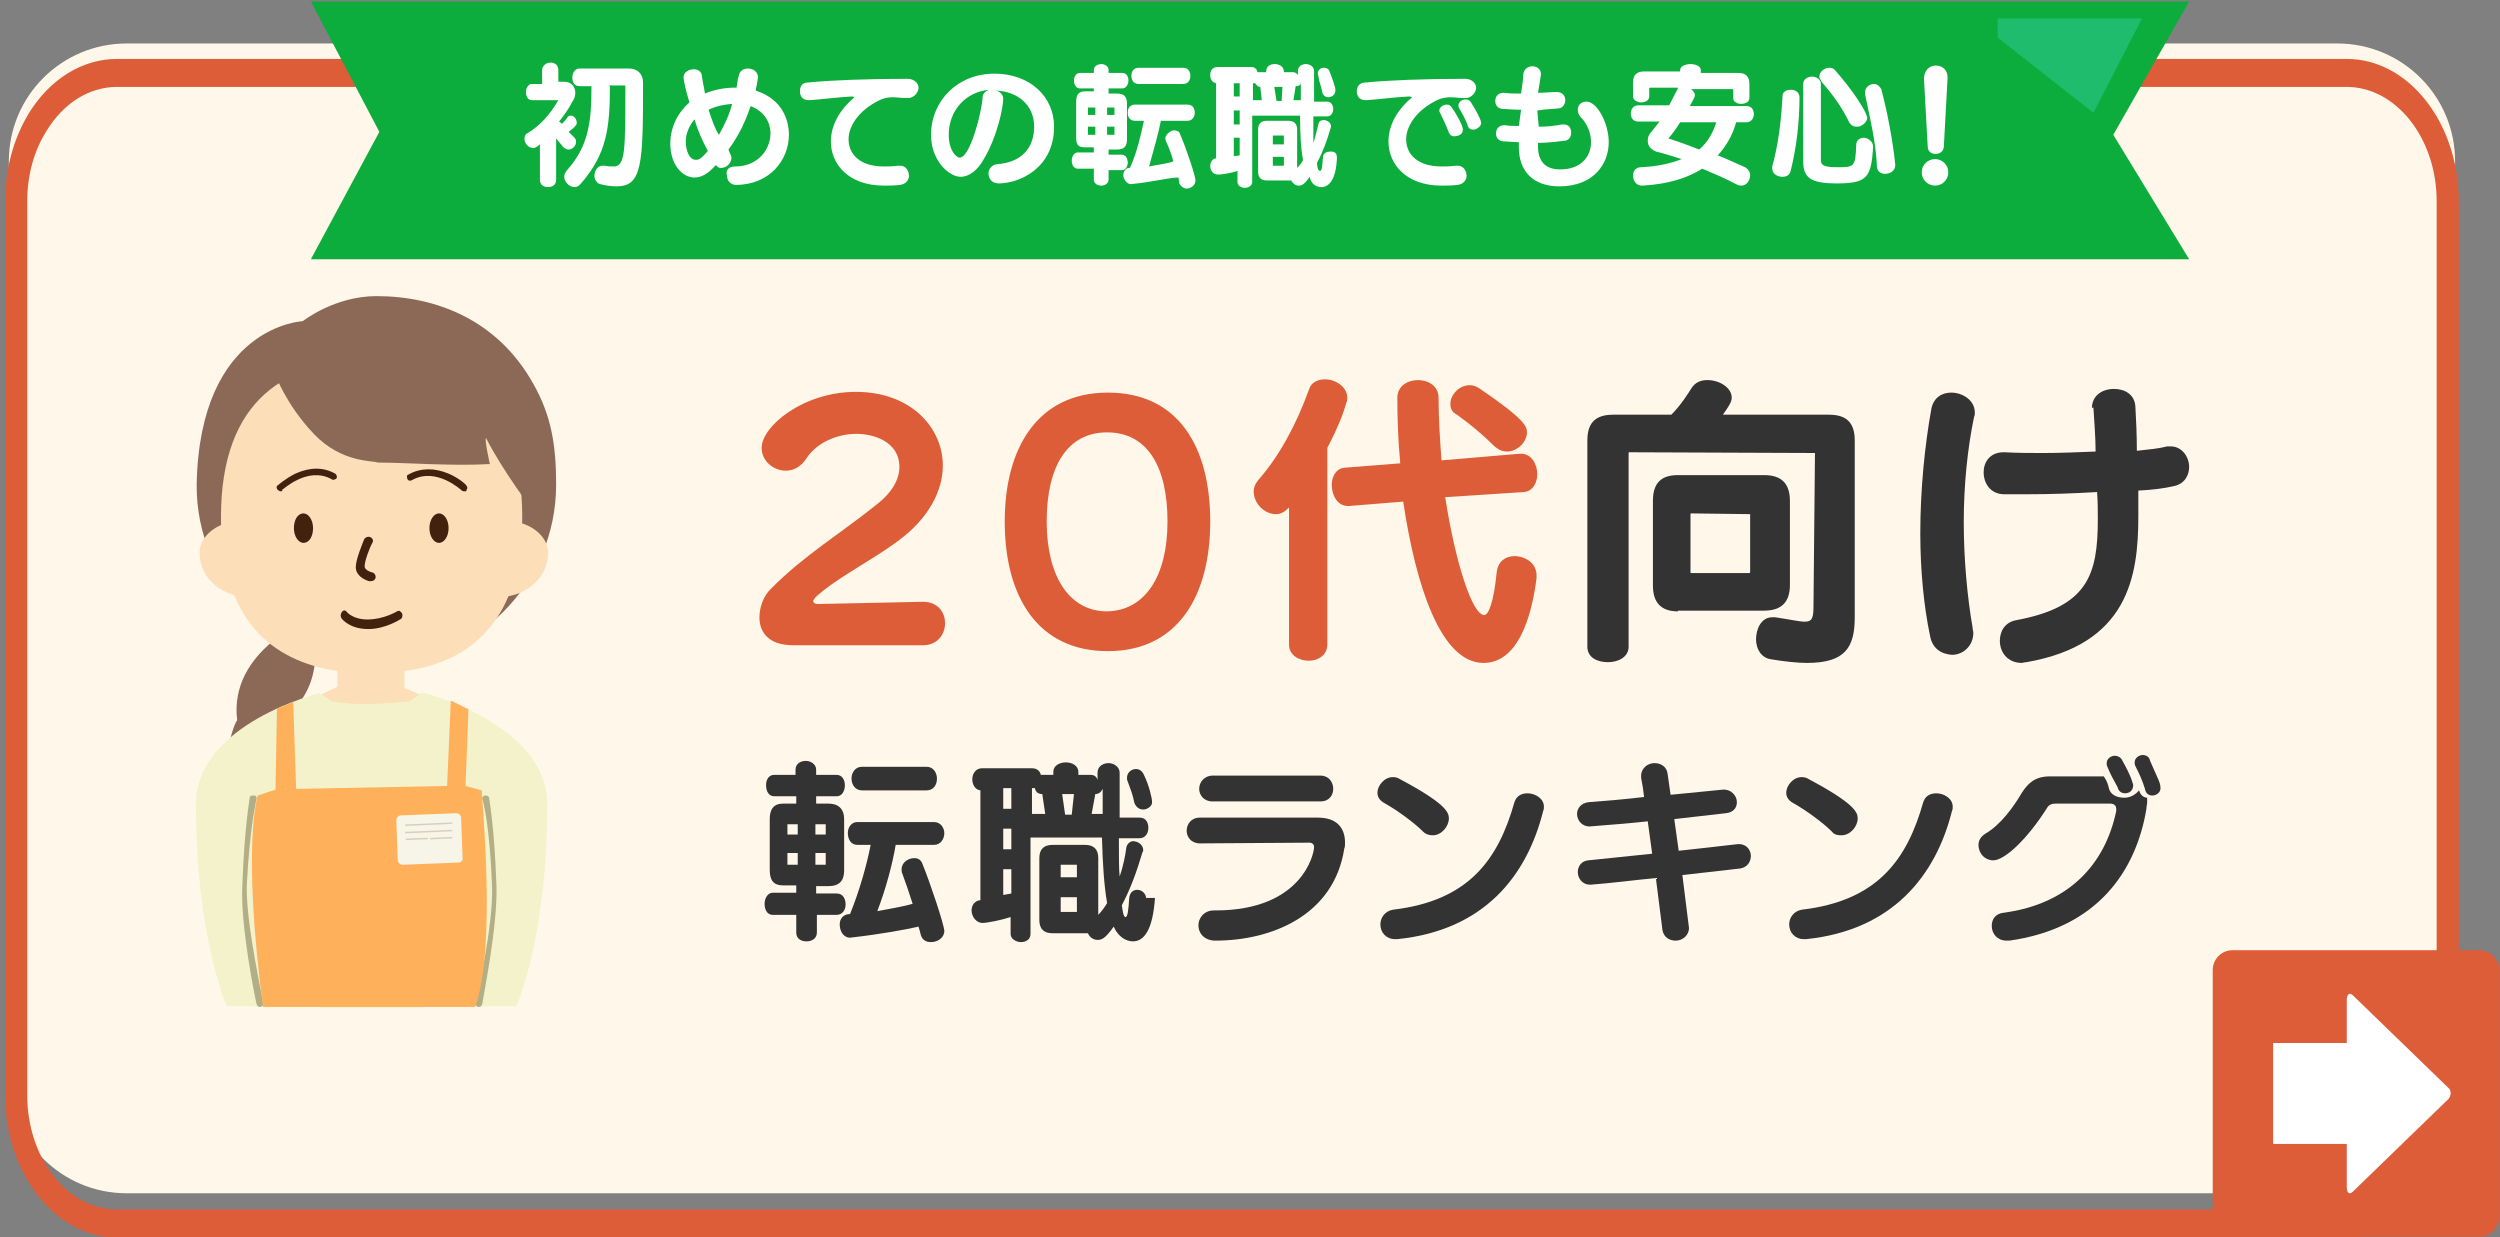 <?xml version="1.0" encoding="utf-8"?>
<!-- Generator: Adobe Illustrator 28.0.0, SVG Export Plug-In . SVG Version: 6.00 Build 0)  -->
<svg version="1.1" id="Layer_2" xmlns="http://www.w3.org/2000/svg" xmlns:xlink="http://www.w3.org/1999/xlink" x="0px" y="0px"
	 viewBox="0 0 339.4 168" style="enable-background:new 0 0 339.4 168;" xml:space="preserve">
<rect x="0" y="0" width="339.4" height="168" fill="#808080" stroke="none"/>
<style type="text/css">
	.st0{fill:#FFF7E9;}
	.st1{fill:none;}
	.st2{fill:#DD5D38;}
	.st3{fill:#FFFFFF;}
	.st4{fill:#0DAD3D;}
	.st5{fill:#20BC6E;}
	.st6{fill:#333333;}
	.st7{fill:#8C6957;}
	.st8{fill:#FCDEB8;}
	.st9{fill:#40220F;}
	.st10{fill:#F4F2CB;}
	.st11{fill:#B2AF86;}
	.st12{fill:#FFB05A;}
	.st13{fill:#F7F5E7;}
	.st14{fill:#D3D0BE;}
</style>
<g id="Layer_1-2">
	<path class="st0" d="M17.2,5.9h300.1c8.8,0,16,7.1,16,16V146c0,8.8-7.1,16-16,16H17.2c-8.8,0-16-7.1-16-16V21.9
		C1.2,13,8.4,5.9,17.2,5.9z"/>
	<path class="st1" d="M15.9,16h302.7c7.5,0,13.7,6.1,13.7,13.7v82.7c0,7.5-6.1,13.7-13.7,13.7H15.9c-7.5,0-13.7-6.1-13.7-13.7V29.6
		C2.2,22.1,8.3,16,15.9,16z"/>
	<path class="st2" d="M318.6,168H15.9c-8.4,0-15.2-8.7-15.2-19.3V27.3c0-4.3,1.1-8.4,3.2-11.9c2.9-4.7,7.3-7.4,12-7.4h302.7
		c8.4,0,15.2,8.7,15.2,19.3v121.4C333.7,159.3,326.9,168,318.6,168L318.6,168z M15.9,11.8c-3.8,0-7.3,2.2-9.6,6
		c-1.7,2.7-2.6,6-2.6,9.5v121.4c0,8.5,5.4,15.5,12.2,15.5h302.7c6.7,0,12.2-6.9,12.2-15.5V27.3c0-8.5-5.5-15.5-12.2-15.5
		C318.6,11.8,15.9,11.8,15.9,11.8z"/>
	<path class="st3" d="M302.7,129.6h34.4c1,0,1.8,0.8,1.8,1.8v34.4c0,1-0.8,1.8-1.8,1.8h-34.4c-1,0-1.8-0.8-1.8-1.8v-34.4
		C300.9,130.4,301.7,129.6,302.7,129.6z"/>
	<path class="st2" d="M336.6,129h-33.5c-1.5,0-2.7,1.2-2.7,2.7v33.5c0,1.5,1.2,2.7,2.7,2.7h33.5c1.5,0,2.7-1.2,2.7-2.7v-33.5
		C339.3,130.2,338.1,129,336.6,129z M332.4,149.2l-13,12.6c-0.4,0.4-0.8,0.2-0.8-0.6v-5.9h-10v-13.7h10v-5.9c0-0.7,0.4-1,0.8-0.6
		l13,12.6C332.8,148,332.8,148.7,332.4,149.2L332.4,149.2z"/>
	<g>
		<g>
			<polygon class="st4" points="297.2,35.2 42.2,35.2 51.5,17.9 42.2,0.2 297.2,0.2 286.9,18.3 			"/>
			<g>
				<polygon class="st5" points="284.2,15.3 271.2,5.1 271.2,2.5 290.8,2.5 				"/>
			</g>
		</g>
		<g>
			<path class="st3" d="M73.9,19.1c-0.5,0.4-1.1,1-1.5,1c-0.7,0-1.2-0.7-1.2-1.2c0-0.3,0.1-0.7,0.4-0.8c1.8-1.1,3.1-2.6,4.2-4.5
				h-3.6c-0.5,0-0.8-0.5-0.8-1.1c0-0.5,0.3-1.1,0.8-1.1h1.4V9.5c0-0.5,0.5-1,1.1-1s1.1,0.3,1.1,1v1.6h0.8c1,0,1.5,0.7,1.5,1.5
				c0,0.4-0.1,0.8-0.4,1.2c-0.5,1-1.1,1.8-1.8,2.7l0.4,0.3c0.3-0.3,0.5-0.5,0.7-0.8c0.1-0.3,0.4-0.3,0.5-0.3c0.4,0,0.8,0.4,0.8,1
				c0,0.1,0,0.4-1.1,1.2l0.7,0.7c0.3,0.3,0.3,0.4,0.3,0.7c0,0.5-0.5,1-1,1c-0.3,0-0.4-0.1-0.7-0.3c-0.3-0.4-0.7-0.8-1-1.2v5.6
				c0,0.7-0.5,1-1.1,1s-1.1-0.3-1.1-1v-5.3C73.5,19.1,73.9,19.1,73.9,19.1z M82.8,11.7c0,5.6-0.4,9.2-4,13.3
				c-0.3,0.3-0.5,0.4-0.8,0.4c-0.7,0-1.4-0.7-1.4-1.4c0-0.3,0.1-0.5,0.3-0.8c3-3.3,3.4-6.6,3.4-11.5h-1.6c-0.7,0-1-0.5-1-1.2
				c0-0.5,0.3-1.2,1-1.2h6.7c1.2,0,1.9,0.8,1.9,1.9c0,11.1-0.1,14.1-3.6,14.1c-0.7,0-1.4-0.1-2.2-0.3c-0.5-0.1-0.8-0.7-0.8-1.1
				c0-0.7,0.4-1.4,1.1-1.4c0.1,0,0.1,0,0.3,0c0.4,0.1,0.8,0.1,1.2,0.1c1.6,0,1.6-2.1,1.6-10.9c0,0,0-0.1-0.1-0.1h-2.1V11.7z"/>
			<path class="st3" d="M99.8,22.6c3.1,0,4.8-2.3,4.8-4.5c0-0.5-0.1-2.7-2.7-3.7c-0.7,2.1-1.6,4-3,5.9l0.1,0.3
				c0.1,0.3,0.3,0.5,0.3,0.8c0,0.8-0.7,1.4-1.4,1.4c-0.3,0-0.5-0.1-0.7-0.4L97,22.6c-1,1.1-1.9,1.5-2.7,1.5c-1.8,0-3.3-1.9-3.3-4.6
				c0-2.2,1-4.2,2.6-5.6c-0.5-1.6-0.8-3-0.8-3.4c0-0.7,0.7-1.1,1.4-1.1c0.5,0,1.1,0.3,1.1,1c0.1,0.8,0.3,1.5,0.4,2.3
				c1.2-0.5,2.6-0.8,4-0.8h0.3c0.1-0.5,0.1-1.1,0.3-1.6c0.1-0.7,0.7-1,1.2-1c0.7,0,1.4,0.4,1.4,1.2c0,0.3-0.3,1.6-0.3,1.8
				c3.7,1.2,4.5,4.1,4.5,6c0,3.4-2.6,6.8-7.2,6.8c-0.8,0-1.2-0.7-1.2-1.2C98.5,23.2,98.8,22.6,99.8,22.6L99.8,22.6z M94.3,16.2
				c-0.7,0.8-1.2,1.9-1.2,3s0.4,2.5,1.4,2.5c0.5,0,0.8-0.3,1.6-1.2C95.4,19.2,94.7,17.7,94.3,16.2z M96.2,14.9
				c0.4,1.2,0.8,2.5,1.4,3.4c0.8-1.4,1.4-2.7,1.8-4.2C98.3,14.2,97.2,14.4,96.2,14.9z"/>
			<path class="st3" d="M115.6,13.1c-1.9,0.1-4.1,0.4-5.7,0.5h-0.1c-0.8,0-1.2-0.5-1.2-1.2s0.3-1.2,1.1-1.2c3-0.3,7.9-0.5,13.5-0.5
				c1,0,1.5,0.7,1.5,1.2c0,0.5-0.4,1.2-1.2,1.4c-0.3,0-0.4,0-0.7,0c-0.5,0-1.1-0.1-1.6-0.1s-1.2,0.1-1.8,0.4
				c-2.9,1.4-4.2,3.6-4.2,5.3c0,2.1,1.6,3.7,4.8,3.7c0.5,0,1.2,0,1.9-0.1c0.1,0,0.1,0,0.3,0c0.8,0,1.2,0.7,1.2,1.4
				c0,0.5-0.4,1.1-1.2,1.2c-0.8,0.1-1.5,0.1-2.2,0.1c-4.8,0-7.2-2.9-7.2-6c0-2.1,1.1-4.2,3.1-5.9c0.1-0.1,0.1-0.1,0.1-0.1
				C115.8,13.1,115.8,13.1,115.6,13.1L115.6,13.1z"/>
			<path class="st3" d="M135.2,12.3c0.5,0.1,1,0.5,1,1.1c0,1.1-0.8,5.2-2.7,8.3c-0.8,1.4-1.9,2.3-3.1,2.3c-1.5,0-4-2.1-4-5.7
				c0-4.6,3.6-8.3,8.6-8.3c4.8,0,8.1,3.1,8.1,7.2c0,5.7-4.8,7.7-7.5,7.7c-1,0-1.4-0.7-1.4-1.4c0-0.5,0.4-1.1,1.1-1.2
				c4.2-0.3,5.1-3.1,5.1-5.1C140.4,14.3,138.2,12.4,135.2,12.3L135.2,12.3z M128.8,18.3c0,2.1,1,3.1,1.5,3.1c1.4,0,3-6.2,3.1-8.2
				c0-0.5,0.4-0.8,0.8-1C131.1,12.5,128.8,15,128.8,18.3z"/>
			<path class="st3" d="M150.5,22.9v1.5c0,0.5-0.5,0.8-1,0.8c-0.5,0-1-0.3-1-0.8v-1.5h-2.2c-0.5,0-0.8-0.5-0.8-1.1
				c0-0.5,0.3-1.1,0.8-1.1h2.2V20h-1.2c-1,0-1.2-0.4-1.2-1.4v-4.8c0-1,0.4-1.4,1.2-1.4h1.2V12h-1.9c-0.5,0-0.8-0.5-0.8-1.1
				c0-0.5,0.3-1,0.8-1h1.9V9.5c0-0.5,0.5-0.8,1-0.8c0.5,0,1,0.3,1,0.8v0.4h1.9c0.5,0,0.8,0.5,0.8,1c0,0.5-0.3,1.1-0.8,1.1h-1.9v0.7
				h1.1c1,0,1.4,0.4,1.4,1.4v4.8c0,1-0.4,1.4-1.4,1.4h-1.1v0.7h1.8c0.5,0,0.8,0.5,0.8,1.1c0,0.5-0.3,1-0.8,1H150.5z M148.7,14.6h-1
				v1h1V14.6z M148.7,17.2h-1v1.1h1V17.2z M151.3,14.6h-1v1h1V14.6z M151.3,17.2h-1v1.1h1V17.2z M153.5,25c-0.5,0-1-0.7-1-1.2
				c0-0.5,0.3-1,0.8-1h0.1c1-2.2,1.5-4.6,1.9-6.4h-1.2c-0.7,0-1-0.5-1-1.1s0.3-1.1,1-1.1h7.1c0.7,0,1,0.5,1,1.1c0,0.5-0.3,1.1-1,1.1
				h-3.6c-0.3,1.6-1,4-1.6,6.2c1.5-0.3,2.6-0.4,3.3-0.7c-0.3-1.1-0.7-2.1-1-2.7c0-0.1-0.1-0.3-0.1-0.4c0-0.5,0.7-1.1,1.2-1.1
				c0.3,0,0.7,0.1,0.8,0.5c0.8,1.8,2.1,5.7,2.1,6.3c0,0.7-0.7,1.1-1.2,1.1c-0.4,0-0.8-0.3-1-0.7c0-0.3-0.1-0.5-0.1-0.8
				C158.7,24.1,156.6,24.7,153.5,25L153.5,25z M154.6,11.4c-0.7,0-1-0.5-1-1.1s0.3-1.1,1-1.1h6c0.7,0,1,0.5,1,1.1s-0.3,1.1-1,1.1
				H154.6z"/>
			<path class="st3" d="M181.5,21.4c-0.1,3-1.1,4-2.1,4c-0.7,0-1.4-0.4-1.6-1.4c-0.8,1.2-1.2,1.2-1.5,1.2c-0.4,0-0.8-0.3-1-0.7h-3.3
				c-0.8,0-1.2-0.4-1.2-1.2v-5.7c0-0.8,0.4-1.2,1.2-1.2h2.9c0.8,0,1.2,0.4,1.2,1.2v5.2c0.4-0.4,0.7-0.8,0.8-1.1
				c-0.3-1.5-0.4-3.6-0.4-6H170v9c0,0.5-0.5,0.8-1,0.8c-0.5,0-1-0.3-1-0.8v-1.5c-0.8,0.3-2.2,0.5-2.6,0.5c-0.7,0-1.1-0.5-1.1-1.2
				c0-0.4,0.3-1,0.8-1V11.3c-0.5-0.1-0.8-0.5-0.8-1.1s0.3-1.1,1-1.1h4.6c0.4,0,0.8,0.3,0.8,0.7h1.2V9.7c0-0.7,0.5-1,1.2-1
				c0.5,0,1.2,0.3,1.2,1v0.1h1.2c0.3,0,0.5,0.1,0.7,0.4V9.7c0-0.7,0.5-1,1.1-1c0.5,0,1.1,0.3,1.1,1v4.1h1.8c0.5,0,0.8,0.5,0.8,1
				c0,0.5-0.3,1-0.8,1h-1.9v0.7c0,1,0,2.3,0,2.9c0.3-0.8,0.5-1.9,0.7-2.6c0.1-0.4,0.4-0.5,0.7-0.5c0.5,0,1,0.4,1,0.8
				c0,0.1,0,0.1,0,0.1c-0.5,1.8-1.1,3.4-1.9,4.9c0,0.4,0.1,1.1,0.4,1.1s0.3-0.7,0.4-1.8c0-0.5,0.4-0.8,0.8-0.8
				C181.1,20.5,181.5,20.7,181.5,21.4L181.5,21.4z M168.3,11.3h-0.8v1.8h0.8V11.3z M168.3,15h-0.8v1.9h0.8V15z M168.3,18.7h-0.8v2.5
				l0.8-0.1V18.7z M171.1,11.8c-0.4,0-0.5-0.3-0.7-0.5h-0.3v2.3h1.2L171.1,11.8z M174.3,18.4h-1.5v1.2h1.5V18.4z M174.3,21.3h-1.5
				v1.2h1.5V21.3z M174.1,11.8H173l0.3,1.9h0.7L174.1,11.8z M176.6,13.6c0-0.7,0-1.5,0-2.3c-0.1,0.3-0.3,0.4-0.7,0.4l-0.3,1.9H176.6
				z M180.3,13.2c-0.4,0-0.7-0.3-0.8-0.7c-0.1-0.8-0.4-1.2-0.5-2.1c0-0.1-0.1-0.3-0.1-0.4c0-0.5,0.4-0.8,0.8-0.8
				c0.3,0,0.7,0.1,0.8,0.5c0.4,1,0.8,2.2,0.8,2.5C181.3,12.9,180.8,13.2,180.3,13.2z"/>
			<path class="st3" d="M191.2,13.1c-1.9,0.1-4.1,0.4-5.7,0.5h-0.1c-0.8,0-1.2-0.5-1.2-1.2s0.4-1.2,1.2-1.2c3-0.3,7.9-0.5,13.5-0.5
				c1,0,1.5,0.7,1.5,1.2c0,0.5-0.4,1.2-1.2,1.4c-0.3,0-0.4,0-0.7,0c-0.5,0-1.1-0.1-1.6-0.1c-0.5,0-1.2,0.1-1.8,0.4
				c-2.9,1.4-4.2,3.6-4.2,5.3c0,2.1,1.6,3.7,4.8,3.7c0.5,0,1.2,0,1.9-0.1c0.1,0,0.1,0,0.3,0c0.8,0,1.2,0.7,1.2,1.4
				c0,0.5-0.4,1.1-1.2,1.2c-0.8,0.1-1.5,0.1-2.2,0.1c-4.8,0-7.2-2.9-7.2-6c0-2.1,1.1-4.2,3.1-5.9c0.1-0.1,0.1-0.1,0.1-0.1
				C191.5,13.1,191.4,13.1,191.2,13.1L191.2,13.1z M197.4,18.5c-0.3,0-0.5-0.1-0.7-0.5c-0.3-0.8-0.8-1.9-1.2-2.7
				c-0.1-0.1-0.1-0.3-0.1-0.3c0-0.4,0.5-0.8,1-0.8c0.3,0,0.5,0.1,0.7,0.4c0.3,0.4,1.5,2.3,1.5,3S197.9,18.5,197.4,18.5z M200,17.6
				c-0.3,0-0.5-0.1-0.7-0.4c-0.3-1-0.8-1.8-1.2-2.5c-0.1-0.1-0.1-0.3-0.1-0.4c0-0.4,0.4-0.8,1-0.8c0.3,0,0.5,0.1,0.7,0.4
				c0.5,0.8,1.4,2.3,1.4,2.9C200.9,17.3,200.4,17.6,200,17.6z"/>
			<path class="st3" d="M208.9,17.2c1.1,0,2.2-0.1,3.1-0.3c0.1,0,0.1,0,0.3,0c0.7,0,1,0.5,1,1.1s-0.3,1-0.8,1.1
				c-1,0.1-2.3,0.3-3.7,0.3c0,0.3,0,0.4,0,0.5c0,2.2,1.2,3.1,3,3.1c2.9,0,4.2-1.8,4.2-3.7c0-1.2-0.5-2.5-1.4-3.4
				c-0.3-0.3-0.4-0.7-0.4-1c0-0.7,0.5-1.1,1.2-1.1c1.4,0,3,2.9,3,5.5c0,3-2.1,6-6.7,6c-3.6,0-5.5-2.1-5.5-5.3c0-0.3,0-0.4,0-0.7
				c-0.7,0-1.5-0.1-2.1-0.1c-0.7-0.1-1-0.5-1-1.1s0.4-1.1,1.1-1.1h0.1c0.7,0.1,1.2,0.1,1.9,0.1l0.3-2.2c-1,0-1.8-0.1-2.5-0.1
				c-0.7-0.1-1-0.5-1-1.1s0.4-1.1,1.1-1.1h0.1c0.7,0.1,1.5,0.1,2.3,0.1c0.1-0.8,0.3-1.8,0.3-2.6c0.1-0.8,0.7-1.1,1.2-1.1
				c0.7,0,1.2,0.4,1.2,1.1c0,0.1-0.3,1.9-0.4,2.5c0.8,0,1.6-0.1,2.3-0.1c0.1,0,0.1,0,0.3,0c0.7,0,1.1,0.5,1.1,1.1
				c0,0.5-0.3,1-0.8,1.1c-0.7,0.1-1.8,0.1-3,0.3L208.9,17.2z"/>
			<path class="st3" d="M235.7,16.6c-0.5,1.8-1.4,3.3-2.5,4.5c1.1,0.4,2.3,1,3.7,1.6c0.5,0.3,0.7,0.7,0.7,1.1c0,0.7-0.5,1.4-1.2,1.4
				c-0.1,0-0.3,0-0.5-0.1c-1.9-1-3.4-1.6-4.8-2.2c-1.9,1.2-4.5,2.1-8.1,2.3h-0.1c-0.8,0-1.2-0.7-1.2-1.4c0-0.5,0.3-1.1,1.1-1.1
				c2.2-0.1,4-0.5,5.5-1.1c-1-0.3-2.1-0.7-3.4-1c-0.8-0.3-1.2-0.8-1.2-1.5c0-0.4,0.1-0.8,0.5-1.2c0.4-0.5,0.8-1,1.1-1.4h-2.9
				c-0.7,0-1-0.5-1-1.1c0-0.5,0.3-1.1,1-1.1h4.2c0.4-0.7,0.7-1.4,1.1-2.1c0-0.1,0.1-0.1,0.1-0.3H224l-0.1,0.1v1.1
				c0,0.5-0.5,0.8-1.1,0.8c-0.5,0-1.1-0.3-1.1-0.8v-1.9c0-1,0.5-1.5,1.5-1.5h4.9V9.5c0-0.5,0.7-0.8,1.4-0.8s1.4,0.3,1.4,0.8v0.4h5.1
				c1,0,1.5,0.5,1.5,1.5v1.9c0,0.5-0.5,0.8-1.1,0.8s-1.1-0.3-1.1-0.8v-1.1c0-0.1-0.1-0.1-0.1-0.1h-5.6c0.3,0.3,0.5,0.5,0.5,0.8
				c0,0.3-0.3,0.8-0.7,1.5h7.7c0.7,0,1,0.5,1,1.1c0,0.5-0.3,1.1-1,1.1C237,16.6,235.7,16.6,235.7,16.6z M228.1,16.6
				c-0.5,0.8-1,1.5-1.6,2.2c1.6,0.5,2.9,1,4.2,1.5c1.1-1,1.8-2.1,2.3-3.7C233.1,16.6,228.1,16.6,228.1,16.6z"/>
			<path class="st3" d="M244.3,13.2c0,3.3-0.4,6.8-1.2,10c-0.1,0.5-0.5,0.8-1.1,0.8c-0.7,0-1.4-0.4-1.4-1.1c0-0.1,0-0.3,0-0.3
				c0.8-2.9,1.2-5.9,1.4-9.6c0-0.5,0.5-0.8,1-0.8C243.6,12.1,244.3,12.5,244.3,13.2L244.3,13.2z M254.3,20c-0.3,4-0.7,4.9-4.9,4.9
				c-3.7,0-4.6-0.8-4.6-3.1V11.4c0-0.7,0.7-1,1.2-1c0.5,0,1.2,0.3,1.2,1v10.3c0,0.7,0.3,1,2.2,1c2.3,0,2.5,0,2.6-3
				c0-0.7,0.5-1,1.1-1C253.7,18.8,254.3,19.2,254.3,20L254.3,20z M252.1,17.2c-0.4,0-0.7-0.1-1-0.5c-1.1-2.3-2.5-4.1-3.8-5.6
				c-0.1-0.3-0.3-0.4-0.3-0.7c0-0.7,0.7-1.2,1.4-1.2c0.3,0,0.5,0.1,0.7,0.3c2.3,2.6,4.4,5.7,4.4,6.6
				C253.4,16.6,252.8,17.2,252.1,17.2z M257.3,22.4c0,0.8-0.7,1.2-1.4,1.2c-0.5,0-1.1-0.3-1.1-1.1c-0.1-3.1-1-6.8-1.6-9.7
				c0-0.1,0-0.1,0-0.3c0-0.7,0.7-1.1,1.2-1.1c0.4,0,0.8,0.3,1,0.7C256.2,15.1,257,19.2,257.3,22.4L257.3,22.4z"/>
			<path class="st3" d="M262.7,25.2c-1,0-1.8-0.8-1.8-1.8s0.8-1.8,1.8-1.8s1.8,0.8,1.8,1.8C264.5,24.4,263.7,25.2,262.7,25.2z
				 M261.2,10.7c0-1.1,0.7-1.8,1.6-1.8c0.8,0,1.6,0.5,1.6,1.6v0.1l-0.5,9.2c0,0.7-0.5,1.1-1.1,1.1s-1.1-0.3-1.1-1.1L261.2,10.7z"/>
		</g>
	</g>
	<g>
		<g>
			<path class="st6" d="M110.9,124.2v2.4c0,0.9-0.8,1.2-1.4,1.2c-0.8,0-1.4-0.4-1.4-1.2v-2.4h-3.2c-0.8,0-1.1-0.8-1.1-1.5
				c0-0.7,0.4-1.5,1.1-1.5h3.2v-1h-1.8c-1.3,0-1.8-0.7-1.8-2.1v-6.9c0-1.3,0.5-2.1,1.8-2.1h1.8v-1h-3c-0.8,0-1.1-0.8-1.1-1.5
				c0-0.8,0.4-1.4,1.1-1.4h2.9v-0.7c0-0.9,0.8-1.2,1.4-1.2s1.4,0.4,1.4,1.2v0.7h2.8c0.8,0,1.1,0.8,1.1,1.4c0,0.8-0.4,1.5-1.1,1.5
				h-2.8v1h1.7c1.3,0,2.1,0.7,2.1,2.1v7c0,1.3-0.6,2.1-2.1,2.1h-1.7v1h2.8c0.9,0,1.2,0.8,1.2,1.5c0,0.8-0.5,1.4-1.2,1.4
				C113.7,124.2,110.9,124.2,110.9,124.2z M108.3,111.9h-1.4v1.4h1.4V111.9z M108.3,115.8h-1.4v1.6h1.4V115.8z M112.1,111.9h-1.4
				v1.4h1.4V111.9z M112.1,115.8h-1.4v1.6h1.4V115.8z M115.4,127.3c-0.9,0-1.4-0.9-1.4-1.8c0-0.7,0.4-1.3,1.2-1.4c0.1,0,0.1,0,0.2,0
				c1.3-3.2,2.3-6.8,2.8-9.4h-1.8c-0.9,0-1.3-0.8-1.3-1.6c0-0.8,0.5-1.5,1.3-1.5h10.4c0.9,0,1.4,0.8,1.4,1.5c0,0.8-0.5,1.6-1.4,1.6
				h-5.2c-0.4,2.4-1.3,5.9-2.5,9c2.2-0.4,3.8-0.7,4.8-1c-0.5-1.6-1-3-1.4-4.1c-0.1-0.2-0.1-0.4-0.1-0.6c0-0.9,0.9-1.5,1.7-1.5
				c0.5,0,0.9,0.2,1.1,0.7c1.1,2.7,3,8.4,3,9.2c0,0.9-0.9,1.5-1.8,1.5c-0.7,0-1.2-0.3-1.4-1c-0.1-0.4-0.2-0.8-0.3-1.1
				C122.9,126.2,119.8,126.8,115.4,127.3L115.4,127.3L115.4,127.3z M117,107.3c-0.9,0-1.4-0.8-1.4-1.6c0-0.8,0.5-1.6,1.4-1.6h8.8
				c0.9,0,1.4,0.8,1.4,1.6c0,0.9-0.5,1.6-1.4,1.6H117z"/>
			<path class="st6" d="M156.8,121.9c-0.3,4.4-1.5,5.9-3,5.9c-0.9,0-2-0.6-2.6-2c-1.2,1.7-1.7,1.8-2.2,1.8c-0.6,0-1.1-0.4-1.3-0.9
				h-4.8c-1.2,0-1.8-0.6-1.8-1.8v-8.4c0-1.2,0.6-1.8,1.8-1.8h4.4c1.2,0,1.8,0.6,1.8,1.8v7.7c0.5-0.5,0.9-1.1,1.2-1.6
				c-0.4-2.3-0.6-5.2-0.7-8.9h-9.7v13.1c0,0.8-0.7,1.1-1.3,1.1s-1.4-0.4-1.4-1.1v-2.3c-1.2,0.4-3.2,0.8-3.8,0.8
				c-0.9,0-1.5-0.9-1.5-1.7c0-0.7,0.4-1.3,1.2-1.4v-14.9c-0.8-0.1-1.1-0.9-1.1-1.5c0-0.8,0.5-1.5,1.3-1.5h6.8c0.7,0,1.1,0.4,1.2,0.9
				h1.7v-0.4c0-0.9,0.9-1.3,1.7-1.3c0.9,0,1.7,0.5,1.7,1.3v0.4h1.7c0.5,0,0.8,0.3,0.9,0.7v-1c0-0.9,0.8-1.3,1.5-1.3
				c0.7,0,1.5,0.5,1.5,1.3v6.1h2.7c0.9,0,1.2,0.7,1.2,1.4c0,0.7-0.4,1.4-1.2,1.4h-2.8v0.9c0,1.4,0,3.4,0.1,4.3
				c0.4-1.1,0.8-2.9,0.9-3.9c0.1-0.6,0.6-0.9,0.9-0.9c0.7,0,1.4,0.5,1.4,1.2c0,0.1,0,0.2-0.1,0.3c-0.8,2.7-1.6,4.9-2.8,7.2
				c0.1,0.7,0.2,1.6,0.5,1.6c0.3,0,0.4-1,0.5-2.6c0.1-0.8,0.6-1.1,1.1-1.1c0.6,0,1.2,0.5,1.2,1.2v-0.1
				C156.4,121.9,156.8,121.9,156.8,121.9z M137.3,107h-1.1v2.8h1.1V107z M137.3,112.5h-1.1v2.8h1.1V112.5z M137.3,118h-1.1v3.5
				l1.1-0.2V118z M141.5,107.8c-0.6,0-0.9-0.3-1-0.8h-0.4v3.5h1.8L141.5,107.8z M146.1,117.4h-2.1v1.7h2.2v-1.7H146.1z M146.1,121.8
				h-2.1v2h2.2v-2H146.1z M145.8,107.8h-1.6l0.4,2.8h0.9L145.8,107.8z M149.7,110.5c0-1,0-2.3,0-3.4c-0.2,0.4-0.5,0.7-1,0.7
				l-0.5,2.7H149.7z M155.2,109.9c-0.6,0-1-0.4-1.2-0.9c-0.2-1.1-0.5-1.8-0.9-2.9c-0.1-0.2-0.1-0.4-0.1-0.5c0-0.8,0.7-1.2,1.2-1.2
				c0.5,0,0.9,0.3,1.1,0.8c0.7,1.4,1.1,3.2,1.1,3.6C156.5,109.4,155.8,109.9,155.2,109.9z"/>
			<path class="st6" d="M162.9,114.5c-1.2,0-1.8-0.9-1.8-1.7c0-0.9,0.6-1.8,1.8-1.8h16c2.7,0,3.7,1.5,3.7,3.4c0,0.3,0,0.6-0.1,0.8
				c-1.4,9.1-9.9,12.5-17.5,12.5c-1.4,0-2.3-0.9-2.3-2.1c0-0.9,0.7-2,2.1-2h0.2c11.8,0,13.4-7.7,13.4-8.6c0-0.4-0.3-0.6-0.6-0.6
				L162.9,114.5L162.9,114.5z M164.6,108.8c-1.2,0-1.8-0.9-1.8-1.7c0-0.9,0.7-1.8,1.8-1.8h14.7c1.1,0,1.7,0.9,1.7,1.8
				s-0.6,1.7-1.7,1.7H164.6z"/>
			<path class="st6" d="M193.2,112.9c-1.2-1.2-3.5-2.9-5.3-3.9c-0.7-0.4-0.9-0.9-0.9-1.4c0-0.9,0.9-2.1,2.1-2.1c0.4,0,0.7,0.1,1,0.3
				c6.2,3.3,6.6,4.5,6.6,5.3c0,1.1-1,2.3-2.2,2.3C194.1,113.4,193.6,113.3,193.2,112.9z M189.7,127.5c-0.1,0-0.2,0-0.3,0
				c-1.2,0-2-0.9-2-2c0-0.9,0.6-1.8,1.7-2c10.3-1.2,14.3-6.8,16.5-14.6c0.3-0.9,1-1.2,1.8-1.2c1,0,2.2,0.7,2.2,1.8
				c0,0.2,0,0.4-0.1,0.6C207.3,118.9,201.5,126.3,189.7,127.5z"/>
			<path class="st6" d="M227.3,111.2l0.6,4.3c2.8-0.3,5.4-0.6,8-0.9c0.1,0,0.2,0,0.2,0c1.1,0,1.6,0.9,1.6,1.6s-0.4,1.5-1.4,1.7
				c-2.7,0.3-5.2,0.6-7.9,0.9c0.9,7.1,0.9,7.1,0.9,7.2c0,0.9-0.8,1.7-1.8,1.7c-0.8,0-1.6-0.4-1.8-1.4c-0.3-2.4-0.6-4.7-0.9-7.1
				c-3.1,0.3-6.1,0.7-8.8,0.9h-0.2c-0.9,0-1.6-0.8-1.6-1.7c0-0.8,0.5-1.5,1.4-1.6l8.7-0.9l-0.6-4.4c-0.5,0.1-7.7,0.7-7.9,0.7
				c-1.1,0-1.7-0.9-1.7-1.7s0.6-1.5,1.6-1.6c2.6-0.2,5-0.4,7.5-0.7c-0.1-0.9-0.2-1.6-0.4-2.6c0-0.1,0-0.2,0-0.3c0-1,0.9-1.7,1.8-1.7
				c0.9,0,1.7,0.5,1.8,1.5l0.4,2.8l7.1-0.7h0.2c0.9,0,1.7,0.8,1.7,1.7c0,0.8-0.5,1.4-1.5,1.5L227.3,111.2z"/>
			<path class="st6" d="M248.7,112.9c-1.2-1.2-3.5-2.9-5.3-3.9c-0.7-0.4-0.9-0.9-0.9-1.4c0-0.9,0.9-2.1,2.1-2.1c0.4,0,0.7,0.1,1,0.3
				c6.2,3.3,6.6,4.5,6.6,5.3c0,1.1-1,2.3-2.2,2.3C249.4,113.4,249,113.3,248.7,112.9z M245.2,127.5c-0.1,0-0.2,0-0.3,0
				c-1.2,0-2-0.9-2-2c0-0.9,0.6-1.8,1.7-2c10.3-1.2,14.3-6.8,16.5-14.6c0.3-0.9,1-1.2,1.8-1.2c1,0,2.2,0.7,2.2,1.8
				c0,0.2,0,0.4-0.1,0.6C262.8,118.9,256.9,126.3,245.2,127.5z"/>
			<path class="st6" d="M291.5,108.9c0,0.3-0.1,0.5-0.1,0.9c-1.4,8.4-6.6,16.2-18.6,17.9c-0.1,0-0.2,0-0.4,0c-1.2,0-2-0.9-2-2
				c0-0.9,0.5-1.7,1.7-1.8c8.8-1.2,13.7-6.6,15.2-13.8c0-0.1,0-0.2,0-0.3c0-0.5-0.4-0.7-0.8-0.7h-7.5c-0.5,0-0.9,0.2-1.1,0.6
				c-2.8,4.4-5.8,7.1-7.3,7.1c-1.1,0-2-0.9-2-2.1c0-0.6,0.3-1.1,0.9-1.5c2.1-1.2,3.9-3.7,5-5.6c0.8-1.2,1.7-2.2,3.8-2.2h7.3
				c0,0,0.5,0.6,0.7,1.6c0.2,0.9,1.1,1.3,2.1,1.3c0.8,0,1.5-0.4,2-1c0.2,0.7,0.7,1,1.1,1L291.5,108.9
				C291.6,108.9,291.5,108.9,291.5,108.9z M286.1,104.1c-0.1-0.2-0.1-0.3-0.1-0.5c0-0.6,0.6-1,1.1-1c0.4,0,0.8,0.2,1,0.6
				c0.5,0.9,1.1,2,1.4,3c0,0.1,0.1,0.2,0.1,0.4c0,0.8-0.6,1.1-1.1,1.1s-0.9-0.3-1-0.8C286.9,105.8,286.5,105.1,286.1,104.1z
				 M292.2,108c-0.5,0-0.9-0.3-1-0.9c-0.4-1.3-0.8-2.1-1.3-3.1c-0.1-0.2-0.1-0.4-0.1-0.5c0-0.6,0.6-1,1.1-1c0.4,0,0.9,0.2,1,0.8
				c1.1,2.5,1.4,3,1.4,3.6C293.4,107.5,292.8,108,292.2,108z"/>
		</g>
		<g>
			<path class="st2" d="M107.7,87.6c-3.4,0-4.6-1.8-4.6-3.8c0-1.4,0.6-3,1.6-3.9c4.3-4.4,9.6-7.6,14.3-11.4c2.2-1.7,3.1-3.5,3.1-5.1
				c0-3.5-3.6-4.5-5.8-4.5c-2.7,0-5.4,1.2-6.8,3.3c-0.7,1.1-1.7,1.7-2.8,1.7c-1.7,0-3.3-1.3-3.3-3.1c0-2.9,5.6-7.6,12.8-7.6
				c7.5,0,11.8,4.9,11.8,10c0,3.5-2,7.2-5.9,10.1c-3.4,2.6-8.3,5-11.3,7.7c-0.2,0.2-0.4,0.5-0.4,0.6c0,0.2,0.2,0.4,0.6,0.4l14.3-0.3
				l0,0c2,0,3,1.4,3,2.9s-1,3-3,3L107.7,87.6C107.7,87.5,107.7,87.6,107.7,87.6z"/>
			<path class="st2" d="M136.4,70.8c0-9.9,4.4-17.5,14-17.5s13.9,7.4,13.9,17.5s-4.4,17.6-13.9,17.6
				C140.8,88.4,136.4,80.9,136.4,70.8z M158.5,70.8c0-7.4-2.7-12.1-8.2-12.1c-5.4,0-8.2,4.6-8.2,12.1c0,7.5,3.1,12.2,8.2,12.2
				C155.4,82.9,158.5,78.3,158.5,70.8z"/>
			<path class="st2" d="M175,68.9c-0.6,0.6-1.1,0.9-1.8,0.9c-1.5,0-3-1.4-3-3.1c0-0.5,0.2-1,0.6-1.5c2.9-3.3,5.2-7.6,6.9-12.3
				c0.3-1,1.2-1.4,2.2-1.4c1.4,0,3,1,3,2.5c0,0.3,0,0.5-0.1,0.6c-0.7,2.7-2.6,6.2-2.6,6.2v26.7c0,1.4-1.2,2.2-2.5,2.2
				c-1.3,0-2.7-0.7-2.7-2.2V68.9z M196.2,67.5c1.4,9,3.7,16,5.3,16c0.6,0,1.3-1.8,1.7-5.9c0.2-1.4,1.2-2.1,2.4-2.1
				c1.4,0,3,0.9,3,2.6c0,0.1,0,0.3,0,0.4c-0.7,5.5-2.6,11.5-7.2,11.5c-5.8,0-9.2-10.5-10.9-21.9l-7.4,0.6H183
				c-1.4,0-2.2-1.4-2.2-2.9c0-1.1,0.6-2.2,1.7-2.3l7.6-0.6c-0.3-3.1-0.4-6.1-0.4-8.9c0-1.6,1.4-2.4,2.8-2.4c1.4,0,2.8,0.8,2.8,2.4
				c0,2.9,0.2,5.8,0.4,8.5l10.6-0.9h0.2c1.4,0,2.2,1.4,2.2,2.8c0,1.1-0.6,2.3-1.8,2.4L196.2,67.5z M196.9,54.8
				c0-1.1,1.1-2.5,2.6-2.5c0.5,0,0.8,0.1,1.3,0.4c6.2,4.2,6.5,5.2,6.5,6c0,1.3-1.3,2.6-2.7,2.6c-0.6,0-1.1-0.2-1.7-0.7
				c-1.6-1.6-3.3-3-5.1-4.3C197,55.9,196.9,55.3,196.9,54.8z"/>
			<path class="st6" d="M246.4,61.5L246.4,61.5l-25.2-0.1c-0.1,0-0.1,0-0.1,0.1v26.3c0,1.4-1.4,2.1-2.8,2.1c-1.4,0-2.8-0.6-2.8-2.1
				v-28c0-2.4,1.1-3.5,3.5-3.5h7.9c1.3-1.3,2.3-2.9,2.8-3.7c0.5-0.7,1.2-1,2.1-1c1.6,0,3.3,1,3.3,2.4c0,0.6-0.5,1.3-1.2,2.3h14.4
				c2.4,0,3.5,1.1,3.5,3.5v24c0,4.1-1.3,6.2-6.5,6.2c-1.3,0-3.1-0.2-4.9-0.5c-1.3-0.2-2-1.4-2-2.7c0-1.4,0.7-3,2.2-3
				c0.1,0,0.3,0,0.4,0c2,0.3,3.3,0.6,4,0.6c1.1,0,1.2-0.6,1.2-2.3L246.4,61.5L246.4,61.5z M227.8,83c-2.3,0-3.4-1.2-3.4-3.5V68
				c0-2.4,1.1-3.5,3.4-3.5h11.7c2.3,0,3.5,1.1,3.5,3.5v11.4c0,2.4-1.2,3.5-3.5,3.5h-11.7V83z M237.6,69.8
				C237.6,69.8,237.6,69.7,237.6,69.8l-8-0.1c0,0-0.1,0-0.1,0.1v7.9c0,0,0,0.1,0.1,0.1h7.9l0.1-0.1V69.8L237.6,69.8z"/>
			<path class="st6" d="M262,86.2c-0.8-3.8-1.3-8.7-1.3-13.8c0-5.9,0.6-11.9,1.5-16.9c0.3-1.5,1.4-2.2,2.7-2.2c1.5,0,3.2,1,3.2,2.7
				c0,0.2,0,0.4-0.1,0.6c-0.9,4.3-1.4,9.3-1.4,14.3c0,5.1,0.5,10.3,1.2,14.3c0,0.3,0.1,0.5,0.1,0.7c0,1.8-1.4,3-2.9,3
				C263.6,88.8,262.3,88.1,262,86.2z M284,55.4c0-1.7,1.4-2.6,3-2.6c1.4,0,2.8,0.7,2.9,2.4c0.1,1.6,0.2,4,0.2,6
				c1.8-0.2,3-0.3,4.1-0.6c0.2,0,0.3,0,0.5,0c1.5,0,2.5,1.4,2.5,2.8c0,1.1-0.6,2.3-2.1,2.6c-1.3,0.3-2.8,0.5-4.8,0.6
				c0,1.3,0,2.3,0,3.5c0,8.2-1.4,17.4-15.2,19.8c-0.3,0-0.5,0.1-0.6,0.1c-2,0-3-1.5-3-3c0-1.2,0.6-2.5,2.2-2.8
				c9.7-1.8,11.1-6.1,11.1-13.7c0-1.1,0-2.4-0.1-3.7c-3.3,0.2-6.5,0.3-9.4,0.3c-1,0-2.1,0-3.2,0c-1.8,0-2.8-1.4-2.8-3
				c0-1.3,0.8-2.7,2.7-2.7h0.2c1.7,0.1,3.5,0.1,5.2,0.1c2.3,0,4.6-0.1,7.1-0.2c0-2-0.2-4.2-0.3-6L284,55.4L284,55.4z"/>
		</g>
	</g>
</g>
<g>
	<g id="illust">
		<g>
			<path class="st7" d="M42.3,83.9c0,0-11.3,4.3-10.1,13.9c0,0-0.5,0.3-1.5,4.8c0,0,3.2-1.2,4.3-3.7C34.9,99,45.3,97.1,42.3,83.9z"
				/>
			<path class="st7" d="M75.5,65.8c0,13.4-10.9,24.4-24.4,24.4s-24.5-11-24.4-24.4c0.4-21.6,14.4-22.2,14.4-22.2s4.3-3.4,10-3.4
				c8.2,0,16.5,3.3,21.3,11.9C74.9,56.5,75.5,60.6,75.5,65.8L75.5,65.8z"/>
			<g>
				<path class="st8" d="M36.8,75c0,2.3-1,6-3.5,6s-6.2-2-6.2-6c0-2.3,2.6-4.2,5.2-4.2C34.8,71,36.8,72.8,36.8,75L36.8,75z"/>
				<path class="st8" d="M64.7,75c0,2.3,1,6,3.5,6s6.2-2,6.2-6c0-2.3-2.6-4.2-5.2-4.2C66.8,71,64.7,72.8,64.7,75L64.7,75L64.7,75z"
					/>
			</g>
			<path class="st8" d="M70.9,70.2c0-16-9.1-21.3-20.5-21.3S30,54.1,30,70.2c0,13.8,6.7,19.5,15.8,20.9v2.4c0,2.6,1.9,2.4,4.4,2.4
				s4.7,0.2,4.7-2.4v-2.4C64,89.9,70.9,84.1,70.9,70.2L70.9,70.2z"/>
			<path class="st8" d="M48.2,92.1l-6.3,3c0,0,2.3,1.3,8.3,1.3s8-1.6,8-1.6l-6.4-2.7C51.9,92.1,48.2,92.1,48.2,92.1z"/>
			<path class="st9" d="M38.1,66.7c-0.1,0-0.3-0.1-0.4-0.2c-0.2-0.2-0.2-0.5,0-0.6c0,0,1-0.9,2.4-1.6c2-0.9,3.8-0.9,5.4,0
				c0.2,0.1,0.3,0.5,0.2,0.6c-0.1,0.2-0.5,0.3-0.6,0.2c-3.3-1.9-6.7,1.4-6.8,1.4C38.4,66.7,38.2,66.7,38.1,66.7L38.1,66.7L38.1,66.7
				z"/>
			<path class="st9" d="M63.1,66.7c-0.1,0-0.3,0-0.4-0.1c0,0-3.5-3.3-6.8-1.4c-0.2,0.1-0.5,0.1-0.6-0.2c-0.1-0.3-0.1-0.5,0.2-0.6
				c1.6-0.9,3.5-0.9,5.4-0.1c1.4,0.6,2.4,1.5,2.4,1.6c0.2,0.2,0.2,0.5,0,0.6C63.4,66.7,63.3,66.7,63.1,66.7L63.1,66.7L63.1,66.7z"/>
			<path class="st9" d="M50.3,78.9c-0.1,0-0.1,0-0.2,0c-0.7-0.2-1.8-0.8-1.8-1.9s1-3.4,1.1-3.7c0.1-0.3,0.5-0.5,0.8-0.4
				c0.4,0.1,0.5,0.5,0.4,0.7c-0.5,0.9-1.1,2.6-1.1,3.3c0,0.5,0.9,0.8,1,0.8c0.4,0.1,0.5,0.4,0.5,0.7C50.9,78.8,50.6,78.9,50.3,78.9
				L50.3,78.9z"/>
			<g>
				<path class="st10" d="M45,95.2c4.5,0.9,11.4-0.1,11.4-0.1l1.2,41.7H43.3L45,95.2z"/>
				<path class="st10" d="M57.3,94c0,0,17,4.2,17,15.2c0,18.2-4.2,27.4-4.2,27.4H55.4l0.2-41.4L57.3,94z"/>
				<path class="st10" d="M43.4,94.1c0,0-16.8,4.1-16.8,15.1c0,18.2,4.2,27.4,4.2,27.4h14.9L45,95.2L43.4,94.1z"/>
			</g>
			<path class="st11" d="M65.1,136.7c0,0-0.1,0-0.2,0c-0.3-0.1-0.4-0.3-0.3-0.6c0-0.1,2.4-10.3,2.2-15.8c-0.3-8.1-1.2-11.6-1.3-11.7
				c-0.1-0.3,0-0.5,0.3-0.6c0.3,0,0.5,0,0.6,0.3c0,0.2,0.7,3.6,1,11.9c0.2,5.5-1.9,15.6-1.9,16C65.4,136.5,65.3,136.7,65.1,136.7
				L65.1,136.7L65.1,136.7z"/>
			<path class="st11" d="M35.2,136.7L35.2,136.7c-0.2,0-0.3-0.2-0.4-0.5c-0.1-0.4-2.2-10.5-1.9-16c0.3-8.2,1-11.7,1-11.9
				c0-0.3,0.3-0.3,0.6-0.3s0.4,0.3,0.3,0.6c0,0.1-0.9,3.6-1.3,11.7c-0.1,5.4,2.3,15.7,2.2,15.8c0.1,0.3,0,0.5-0.3,0.6
				C35.3,136.7,35.2,136.7,35.2,136.7L35.2,136.7z"/>
			<path class="st7" d="M73.6,54.9l-5.1-7L62,46.5l-7.1-3.9l-0.3,2.1l-2.1-0.6l1.2,1.4L44,45.3l-0.2,3.3l-6.4,2.3c0,0,1.4,4,5.2,8
				s8.1,3.6,8.7,3.9c3.9,0,10.1,0.5,15.2,0.2c0,0-0.8-3.6-0.5-3.5c2.3,4.5,6.4,9.9,6.4,9.9l0.6-8c0.5-0.3,0.5-0.5,0.5-0.5L73,60.3
				L73.6,54.9L73.6,54.9z"/>
			<path class="st9" d="M50,85.4c-2.5,0-3.5-1.3-3.6-1.4c-0.2-0.3-0.2-0.6,0-0.9s0.5-0.3,0.7,0c0,0,0.8,1,2.8,1c2.2,0,4-1.1,4-1.1
				c0.3-0.2,0.5,0,0.7,0.3c0.1,0.3,0,0.7-0.3,0.8C54.3,84.1,52.3,85.4,50,85.4L50,85.4L50,85.4z"/>
			<g>
				<path class="st9" d="M42.5,71.7c0,1.1-0.5,2-1.3,2c-0.7,0-1.3-0.9-1.3-2s0.5-2,1.3-2C41.9,69.7,42.5,70.6,42.5,71.7z"/>
				<ellipse class="st9" cx="59.6" cy="71.7" rx="1.3" ry="2"/>
			</g>
		</g>
	</g>
	<g>
		<path class="st12" d="M64.5,136.7H35.7C32.8,114.4,35,108,35,108l2.4-0.8l0.2-11l2.2-0.9l0.4,11.8l20.5-0.4l0.5-11.6l2.4,1.2
			l-0.4,10.4l2.2,0.6C65.3,107.4,67.5,128.7,64.5,136.7z"/>
		<g>
			<path class="st13" d="M62.2,117.1l-7.5,0.3c-0.4,0-0.7-0.3-0.7-0.6l-0.2-5.4c0-0.4,0.3-0.7,0.6-0.7l7.5-0.3
				c0.4,0,0.7,0.3,0.7,0.6l0.2,5.4C62.9,116.8,62.6,117.1,62.2,117.1z"/>
			
				<rect x="55" y="111.8" transform="matrix(0.999 -4.308067e-02 4.308067e-02 0.999 -4.767 2.611)" class="st14" width="6.4" height="0.2"/>
			
				<rect x="55" y="112.8" transform="matrix(0.999 -4.308067e-02 4.308067e-02 0.999 -4.81 2.612)" class="st14" width="6.4" height="0.2"/>
			
				<rect x="55.1" y="113.8" transform="matrix(0.999 -4.308067e-02 4.308067e-02 0.999 -4.854 2.544)" class="st14" width="3" height="0.2"/>
			
				<rect x="58.4" y="113.7" transform="matrix(0.999 -4.308067e-02 4.308067e-02 0.999 -4.847 2.686)" class="st14" width="3" height="0.2"/>
		</g>
	</g>
</g>
</svg>

